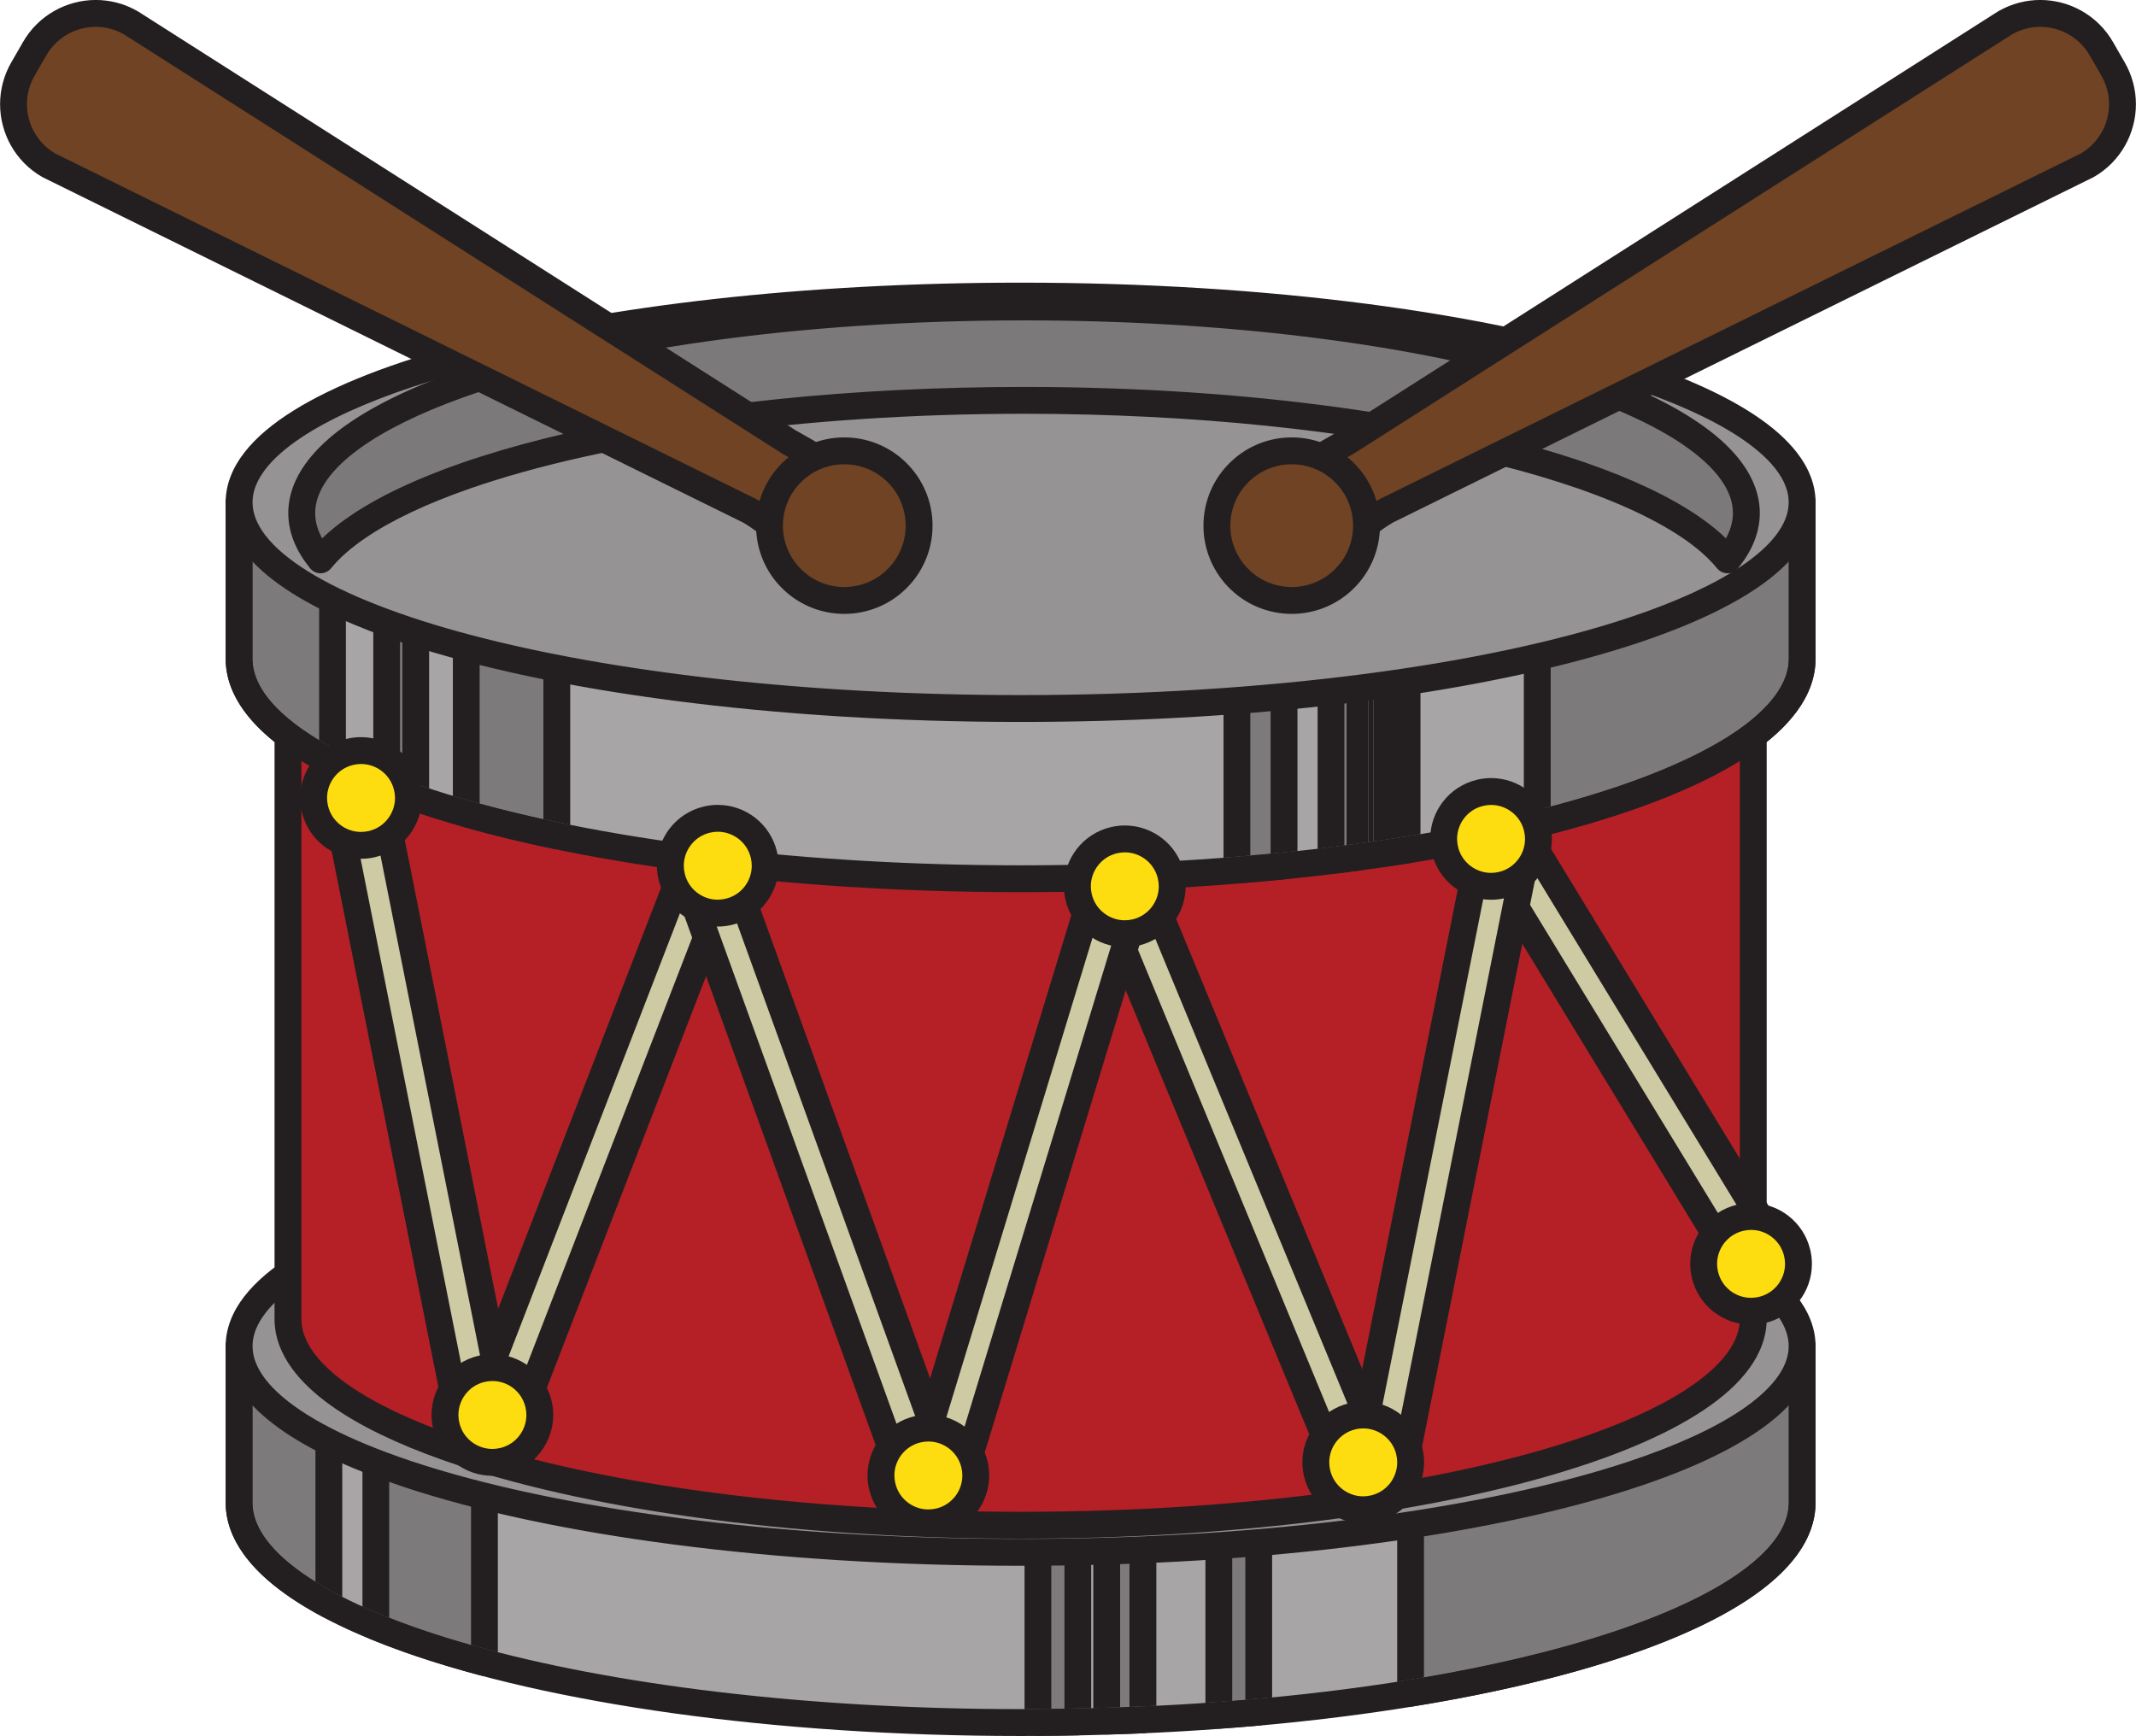 <?xml version="1.0" encoding="UTF-8"?><svg xmlns="http://www.w3.org/2000/svg" xmlns:xlink="http://www.w3.org/1999/xlink" height="323.0" preserveAspectRatio="xMidYMid meet" version="1.0" viewBox="13.9 51.1 397.4 323.0" width="397.4" zoomAndPan="magnify"><g><g id="change1_1"><path d="M 349.184 301.566 L 349.184 330.68 C 349.184 353.281 284.086 371.605 203.781 371.605 C 123.48 371.605 58.387 353.281 58.387 330.68 L 58.387 301.566 L 349.184 301.566" fill="#a7a5a6"/></g><g id="change2_1"><path d="M 349.184 301.566 L 346.684 301.566 L 346.684 330.68 C 346.676 332.891 345.906 335.109 344.207 337.457 C 342.723 339.504 340.52 341.598 337.645 343.648 C 332.609 347.246 325.523 350.695 316.797 353.781 C 303.695 358.418 286.906 362.262 267.664 364.93 C 248.426 367.602 226.73 369.105 203.781 369.105 C 163.828 369.109 127.648 364.531 101.648 357.211 C 88.656 353.559 78.207 349.199 71.199 344.527 C 67.691 342.195 65.059 339.793 63.363 337.457 C 61.664 335.109 60.891 332.891 60.887 330.68 L 60.887 304.066 L 349.184 304.066 L 349.184 301.566 L 346.684 301.566 L 349.184 301.566 L 349.184 299.066 L 58.387 299.066 C 57.727 299.066 57.086 299.332 56.617 299.797 C 56.152 300.266 55.887 300.906 55.887 301.566 L 55.887 330.68 C 55.883 334.117 57.145 337.418 59.32 340.398 C 61.223 343.016 63.82 345.434 67.02 347.719 C 72.617 351.711 80.078 355.297 89.105 358.496 C 102.645 363.285 119.719 367.172 139.215 369.883 C 158.707 372.586 180.617 374.105 203.781 374.105 C 244.129 374.102 280.648 369.512 307.273 362.023 C 320.59 358.27 331.434 353.809 339.141 348.691 C 342.992 346.125 346.07 343.387 348.25 340.398 C 350.422 337.418 351.688 334.117 351.68 330.68 L 351.68 301.566 C 351.68 300.906 351.414 300.266 350.949 299.797 C 350.484 299.332 349.84 299.066 349.184 299.066 L 349.184 301.566" fill="#231f20"/></g><g id="change3_1"><path d="M 278.844 363.188 L 278.844 331.094 C 286.773 329.629 294.141 327.941 300.848 326.055 C 313.34 322.531 323.52 318.348 330.766 313.531 C 334.387 311.121 337.289 308.543 339.344 305.719 C 339.738 305.18 340.102 304.629 340.43 304.066 L 346.684 304.066 L 346.684 330.68 C 346.68 331.359 346.605 332.039 346.457 332.723 C 346.277 333.531 345.988 334.344 345.59 335.176 C 345.547 335.258 345.508 335.34 345.465 335.426 C 345.215 335.914 344.922 336.406 344.59 336.906 C 343.152 339.051 340.93 341.266 337.934 343.434 C 332.238 347.578 323.812 351.523 313.285 354.961 C 303.48 358.172 291.848 360.961 278.844 363.188" fill="#7d7a7b"/></g><g id="change2_2"><path d="M 344.59 336.906 C 344.922 336.406 345.215 335.914 345.465 335.426 C 345.215 335.914 344.922 336.406 344.59 336.906 M 346.457 332.723 C 346.605 332.039 346.68 331.359 346.684 330.68 L 346.684 304.066 L 346.684 330.68 C 346.68 331.363 346.605 332.039 346.457 332.723" fill="#231f20"/></g><g id="change2_3"><path d="M 350.371 336.742 C 350.684 336.023 350.945 335.293 351.152 334.555 C 350.945 335.293 350.684 336.023 350.371 336.742" fill="#231f20"/></g><g id="change2_4"><path d="M 273.844 364.02 L 273.844 331.973 C 275.531 331.688 277.199 331.395 278.844 331.094 L 278.844 363.188 C 291.848 360.961 303.48 358.172 313.285 354.961 C 323.812 351.523 332.238 347.578 337.934 343.434 C 340.93 341.266 343.152 339.051 344.59 336.906 C 344.469 337.09 344.34 337.273 344.207 337.457 C 342.723 339.504 340.52 341.598 337.645 343.648 C 332.609 347.246 325.523 350.695 316.797 353.781 C 305.121 357.914 290.508 361.414 273.844 364.02" fill="#231f20"/></g><g id="change2_5"><path d="M 276.344 368.641 C 275.754 368.641 275.18 368.43 274.723 368.043 C 274.164 367.57 273.844 366.871 273.844 366.141 L 273.844 364.02 C 290.508 361.414 305.121 357.914 316.797 353.781 C 325.523 350.695 332.609 347.246 337.645 343.648 C 340.52 341.598 342.723 339.504 344.207 337.457 C 344.34 337.273 344.469 337.09 344.59 336.906 C 344.922 336.406 345.215 335.914 345.465 335.426 C 345.934 334.512 346.262 333.613 346.457 332.723 C 346.605 332.039 346.68 331.363 346.684 330.68 L 346.684 304.066 L 340.43 304.066 C 341.359 302.473 342.02 300.797 342.352 299.066 L 349.184 299.066 L 349.184 301.566 L 349.184 299.066 C 349.84 299.066 350.484 299.332 350.949 299.797 C 351.414 300.266 351.68 300.906 351.68 301.566 L 351.68 330.68 C 351.684 331.992 351.5 333.289 351.152 334.555 C 350.945 335.293 350.684 336.023 350.371 336.742 C 350.281 336.949 350.184 337.152 350.086 337.359 C 349.055 339.484 347.566 341.48 345.703 343.375 C 341.969 347.16 336.715 350.57 330.16 353.699 C 317.051 359.941 298.668 365.039 276.746 368.605 C 276.609 368.629 276.477 368.641 276.344 368.641" fill="#231f20"/></g><g id="change2_6"><path d="M 345.465 335.426 C 345.508 335.34 345.547 335.258 345.59 335.176 C 345.988 334.344 346.277 333.531 346.457 332.723 C 346.262 333.613 345.934 334.512 345.465 335.426" fill="#231f20"/></g><g id="change3_2"><path d="M 243.168 367.555 L 243.168 335.77 C 243.973 335.699 244.777 335.633 245.574 335.559 L 245.574 367.367 C 244.777 367.434 243.977 367.492 243.168 367.555" fill="#7d7a7b"/></g><g id="change2_7"><path d="M 238.168 367.945 L 238.168 336.16 C 239.848 336.039 241.516 335.906 243.168 335.77 L 243.168 367.555 C 243.977 367.492 244.777 367.434 245.574 367.367 L 245.574 335.559 C 247.258 335.406 248.926 335.246 250.574 335.078 L 250.574 366.926 C 246.52 367.316 242.379 367.656 238.168 367.945" fill="#231f20"/></g><g id="change2_8"><path d="M 240.668 372.746 C 240.039 372.746 239.43 372.508 238.965 372.078 C 238.457 371.605 238.168 370.941 238.168 370.246 L 238.168 367.945 C 242.379 367.656 246.52 367.316 250.574 366.926 L 250.574 369.664 C 250.574 370.953 249.586 372.035 248.301 372.152 C 245.84 372.375 243.332 372.555 240.852 372.738 C 240.789 372.742 240.73 372.746 240.668 372.746" fill="#231f20"/></g><g id="change3_3"><path d="M 222.301 368.754 L 222.301 337.035 C 222.883 337.012 223.457 336.988 224.035 336.965 L 224.035 368.695 C 223.461 368.715 222.883 368.734 222.301 368.754" fill="#7d7a7b"/></g><g id="change2_9"><path d="M 217.305 368.93 L 217.305 337.199 C 218.98 337.152 220.645 337.098 222.301 337.035 L 222.301 368.754 C 222.883 368.734 223.461 368.715 224.035 368.695 L 224.035 336.965 C 225.711 336.898 227.379 336.816 229.035 336.73 L 229.035 368.484 C 225.176 368.676 221.262 368.824 217.305 368.93" fill="#231f20"/></g><g id="change2_10"><path d="M 219.801 373.828 C 219.152 373.828 218.531 373.574 218.062 373.121 C 217.574 372.652 217.305 372.004 217.305 371.328 L 217.305 368.93 C 221.262 368.824 225.176 368.676 229.035 368.484 L 229.035 371.105 C 229.035 372.449 227.984 373.543 226.645 373.602 C 224.395 373.699 222.121 373.758 219.879 373.828 C 219.855 373.828 219.828 373.828 219.801 373.828" fill="#231f20"/></g><g id="change3_4"><path d="M 209.512 369.051 L 209.512 337.352 C 210.316 337.344 211.117 337.332 211.922 337.316 L 211.922 369.027 C 211.121 369.035 210.316 369.043 209.512 369.051" fill="#7d7a7b"/></g><g id="change2_11"><path d="M 204.516 369.105 L 204.516 337.387 C 206.188 337.383 207.855 337.371 209.512 337.352 L 209.512 369.051 C 210.316 369.043 211.121 369.035 211.922 369.027 L 211.922 337.316 C 213.594 337.289 215.262 337.254 216.918 337.211 L 216.918 368.938 C 212.832 369.043 208.695 369.098 204.516 369.105" fill="#231f20"/></g><g id="change2_12"><path d="M 207.016 374.07 C 206.352 374.07 205.723 373.812 205.254 373.348 C 204.777 372.875 204.516 372.238 204.516 371.57 L 204.516 369.105 C 208.695 369.098 212.832 369.043 216.918 368.938 L 216.918 371.488 C 216.918 372.844 215.828 373.957 214.473 373.984 C 212 374.039 209.504 374.051 207.035 374.07 C 207.027 374.07 207.02 374.07 207.016 374.07" fill="#231f20"/></g><g id="change3_5"><path d="M 101.523 357.16 C 95.969 355.59 90.891 353.891 86.328 352.09 L 86.328 318.762 C 89.352 320.152 92.656 321.48 96.223 322.742 C 97.93 323.348 99.699 323.938 101.523 324.508 L 101.523 357.16" fill="#7d7a7b"/></g><g id="change2_13"><path d="M 106.523 358.52 C 104.863 358.094 103.238 357.656 101.648 357.211 C 93.91 355.035 87.074 352.609 81.332 350.016 L 81.332 316.254 C 82.898 317.113 84.566 317.949 86.328 318.762 L 86.328 352.09 C 90.891 353.891 95.969 355.59 101.523 357.16 L 101.523 324.508 C 103.148 325.02 104.812 325.516 106.523 326 L 106.523 358.52" fill="#231f20"/></g><g id="change2_14"><path d="M 104.023 362.938 C 103.812 362.938 103.594 362.91 103.383 362.852 C 95.75 360.824 88.895 358.559 82.883 356.094 C 81.945 355.711 81.332 354.793 81.332 353.781 L 81.332 350.016 C 87.074 352.609 93.91 355.035 101.648 357.211 C 103.238 357.656 104.863 358.094 106.523 358.52 L 106.523 360.438 C 106.523 361.215 106.164 361.945 105.551 362.418 C 105.105 362.758 104.57 362.938 104.023 362.938" fill="#231f20"/></g><g id="change3_6"><path d="M 72.578 345.375 C 69.199 343.273 66.516 341.113 64.609 338.969 C 63.328 337.535 62.395 336.117 61.785 334.742 C 61.344 333.738 61.07 332.766 60.953 331.789 C 60.91 331.418 60.887 331.051 60.887 330.68 L 60.887 304.066 L 67.137 304.066 C 67.465 304.629 67.828 305.18 68.223 305.719 C 69.402 307.34 70.863 308.883 72.578 310.355 L 72.578 345.375" fill="#7d7a7b"/></g><g id="change2_15"><path d="M 60.953 331.789 C 60.91 331.422 60.887 331.051 60.887 330.68 C 60.887 331.051 60.91 331.418 60.953 331.789 M 67.137 304.066 L 60.887 304.066 L 67.137 304.066" fill="#231f20"/></g><g id="change2_16"><path d="M 77.578 348.219 C 75.215 347.016 73.082 345.785 71.199 344.527 C 67.691 342.195 65.059 339.793 63.363 337.457 C 61.945 335.5 61.176 333.637 60.953 331.789 C 61.07 332.766 61.344 333.738 61.785 334.742 C 62.395 336.117 63.328 337.535 64.609 338.969 C 66.516 341.113 69.199 343.273 72.578 345.375 L 72.578 310.355 C 73.477 311.129 74.445 311.883 75.477 312.621 C 76.148 313.098 76.848 313.57 77.578 314.039 L 77.578 348.219" fill="#231f20"/></g><g id="change2_17"><path d="M 75.078 352.195 C 74.672 352.195 74.27 352.098 73.898 351.898 C 69.781 349.699 66.281 347.363 63.461 344.863 C 60.648 342.359 58.504 339.68 57.211 336.762 C 56.352 334.82 55.887 332.766 55.887 330.68 L 55.887 301.566 C 55.887 300.906 56.152 300.266 56.617 299.797 C 57.086 299.332 57.727 299.066 58.387 299.066 L 65.219 299.066 C 65.547 300.797 66.207 302.473 67.137 304.066 L 60.887 304.066 L 60.887 330.68 C 60.887 331.051 60.91 331.422 60.953 331.789 C 61.176 333.637 61.945 335.5 63.363 337.457 C 65.059 339.793 67.691 342.195 71.199 344.527 C 73.082 345.785 75.215 347.016 77.578 348.219 L 77.578 349.695 C 77.578 350.57 77.117 351.387 76.363 351.84 C 75.969 352.074 75.523 352.195 75.078 352.195" fill="#231f20"/></g><g id="change4_1"><path d="M 58.387 301.566 C 58.387 322.758 123.48 339.934 203.781 339.934 C 284.086 339.934 349.184 322.758 349.184 301.566 C 349.184 280.379 284.086 263.195 203.781 263.195 C 123.48 263.195 58.387 280.379 58.387 301.566" fill="#959394"/></g><g id="change2_18"><path d="M 58.387 301.566 L 55.887 301.566 C 55.883 304.871 57.176 308.023 59.363 310.832 C 61.281 313.301 63.883 315.57 67.082 317.715 C 72.68 321.453 80.129 324.812 89.152 327.809 C 102.68 332.293 119.746 335.938 139.234 338.477 C 158.723 341.012 180.625 342.434 203.781 342.434 C 244.117 342.43 280.625 338.133 307.234 331.113 C 320.543 327.598 331.379 323.422 339.078 318.621 C 342.93 316.219 346.012 313.652 348.203 310.832 C 350.391 308.023 351.688 304.871 351.68 301.566 C 351.688 298.262 350.391 295.109 348.203 292.301 C 346.285 289.832 343.684 287.562 340.488 285.422 C 334.891 281.68 327.438 278.32 318.414 275.324 C 304.887 270.84 287.82 267.191 268.332 264.656 C 248.844 262.117 226.941 260.695 203.781 260.695 C 163.449 260.699 126.941 265 100.332 272.02 C 87.023 275.535 76.191 279.715 68.488 284.512 C 64.641 286.914 61.559 289.48 59.363 292.301 C 57.176 295.109 55.883 298.262 55.887 301.566 L 60.887 301.566 C 60.891 299.574 61.629 297.555 63.316 295.367 C 64.789 293.465 66.984 291.5 69.863 289.574 C 74.895 286.203 81.988 282.965 90.727 280.07 C 103.832 275.723 120.633 272.117 139.879 269.613 C 159.129 267.105 180.828 265.695 203.781 265.695 C 243.754 265.691 279.941 269.984 305.957 276.852 C 318.961 280.277 329.418 284.371 336.434 288.754 C 339.938 290.938 342.57 293.191 344.254 295.367 C 345.938 297.555 346.676 299.574 346.684 301.566 C 346.676 303.559 345.938 305.578 344.254 307.766 C 342.781 309.668 340.586 311.633 337.707 313.559 C 332.672 316.93 325.578 320.168 316.844 323.062 C 303.734 327.41 286.934 331.016 267.688 333.52 C 248.438 336.023 226.734 337.434 203.781 337.434 C 163.812 337.438 127.625 333.148 101.609 326.277 C 88.605 322.855 78.148 318.762 71.137 314.379 C 67.629 312.195 64.996 309.941 63.316 307.766 C 61.629 305.578 60.891 303.559 60.887 301.566 L 58.387 301.566" fill="#231f20"/></g><g id="change5_1"><path d="M 340.094 172.324 L 340.094 296.516 C 340.094 317.707 279.066 334.887 203.781 334.887 C 128.504 334.887 67.477 317.707 67.477 296.516 L 67.477 172.324 L 340.094 172.324" fill="#b42026"/></g><g id="change2_19"><path d="M 340.094 172.324 L 337.594 172.324 L 337.594 296.516 C 337.586 298.551 336.879 300.598 335.301 302.777 C 333.922 304.68 331.871 306.633 329.184 308.551 C 324.484 311.91 317.852 315.141 309.68 318.027 C 297.414 322.371 281.68 325.973 263.648 328.473 C 245.617 330.977 225.289 332.387 203.781 332.387 C 166.336 332.391 132.43 328.102 108.074 321.242 C 95.906 317.82 86.121 313.738 79.574 309.371 C 76.297 307.191 73.84 304.949 72.266 302.777 C 70.688 300.598 69.98 298.551 69.977 296.516 L 69.977 174.824 L 340.094 174.824 L 340.094 172.324 L 337.594 172.324 L 340.094 172.324 L 340.094 169.824 L 67.477 169.824 C 66.816 169.824 66.172 170.09 65.707 170.555 C 65.242 171.023 64.977 171.664 64.977 172.324 L 64.977 296.516 C 64.973 299.777 66.168 302.906 68.223 305.719 C 70.023 308.191 72.469 310.473 75.477 312.621 C 80.742 316.375 87.75 319.742 96.223 322.742 C 108.93 327.238 124.945 330.887 143.23 333.426 C 161.512 335.965 182.059 337.387 203.781 337.387 C 241.621 337.383 275.867 333.082 300.848 326.055 C 313.34 322.531 323.52 318.348 330.766 313.531 C 334.387 311.121 337.289 308.543 339.344 305.719 C 341.398 302.906 342.598 299.777 342.59 296.516 L 342.59 172.324 C 342.59 171.664 342.324 171.023 341.859 170.555 C 341.395 170.09 340.75 169.824 340.094 169.824 L 340.094 172.324" fill="#231f20"/></g><g id="change1_2"><path d="M 349.184 144.562 L 349.184 173.672 C 349.184 196.273 284.086 214.602 203.781 214.602 C 123.48 214.602 58.387 196.273 58.387 173.672 L 58.387 144.562 L 349.184 144.562" fill="#a7a5a6"/></g><g id="change2_20"><path d="M 349.184 144.562 L 346.684 144.562 L 346.684 173.672 C 346.676 175.883 345.906 178.098 344.203 180.449 C 342.723 182.492 340.52 184.59 337.645 186.645 C 332.609 190.238 325.523 193.688 316.797 196.773 C 303.695 201.41 286.906 205.254 267.664 207.926 C 248.426 210.598 226.73 212.102 203.781 212.102 C 163.828 212.105 127.648 207.527 101.648 200.203 C 88.656 196.555 78.207 192.191 71.199 187.52 C 67.691 185.188 65.059 182.785 63.363 180.449 C 61.664 178.098 60.891 175.883 60.887 173.672 L 60.887 147.059 L 349.184 147.059 L 349.184 144.562 L 346.684 144.562 L 349.184 144.562 L 349.184 142.062 L 58.387 142.062 C 57.727 142.062 57.086 142.328 56.617 142.793 C 56.152 143.258 55.887 143.902 55.887 144.562 L 55.887 173.672 C 55.883 177.109 57.145 180.41 59.316 183.387 C 61.223 186.004 63.82 188.426 67.02 190.711 C 72.617 194.703 80.078 198.289 89.105 201.488 C 102.645 206.277 119.719 210.168 139.215 212.879 C 158.707 215.582 180.617 217.102 203.781 217.102 C 244.129 217.098 280.648 212.508 307.273 205.02 C 320.59 201.266 331.434 196.805 339.141 191.684 C 342.992 189.117 346.07 186.379 348.25 183.387 C 350.422 180.41 351.688 177.109 351.68 173.672 L 351.68 144.562 C 351.68 143.902 351.414 143.258 350.949 142.793 C 350.484 142.328 349.84 142.062 349.184 142.062 L 349.184 144.562" fill="#231f20"/></g><g id="change3_7"><path d="M 302.406 201.148 L 302.406 147.059 L 346.68 147.059 L 346.684 173.672 C 346.68 174.172 346.641 174.672 346.559 175.176 C 346.559 175.176 346.559 175.18 346.559 175.18 C 346.559 175.184 346.559 175.188 346.555 175.191 C 346.441 175.883 346.25 176.574 345.977 177.281 C 345.145 179.414 343.52 181.652 341.059 183.895 C 337.371 187.266 331.836 190.594 324.77 193.645 C 318.457 196.379 310.93 198.902 302.406 201.148" fill="#7d7a7b"/></g><g id="change2_21"><path d="M 346.555 175.191 C 346.559 175.188 346.559 175.184 346.559 175.18 C 346.559 175.184 346.559 175.188 346.555 175.191 M 346.559 175.176 C 346.641 174.672 346.68 174.172 346.684 173.672 C 346.68 174.172 346.641 174.672 346.559 175.176" fill="#231f20"/></g><g id="change2_22"><path d="M 350.746 178.805 C 350.949 178.25 351.121 177.688 351.262 177.121 C 351.121 177.688 350.949 178.25 350.746 178.805" fill="#231f20"/></g><g id="change2_23"><path d="M 297.406 202.414 L 297.406 147.059 L 346.684 147.059 L 346.684 173.672 L 346.68 147.059 L 302.406 147.059 L 302.406 201.148 C 310.93 198.902 318.457 196.379 324.77 193.645 C 331.836 190.594 337.371 187.266 341.059 183.895 C 343.52 181.652 345.145 179.414 345.977 177.281 C 346.25 176.574 346.441 175.883 346.555 175.191 C 346.277 176.902 345.516 178.637 344.203 180.449 C 342.723 182.492 340.52 184.59 337.645 186.645 C 332.609 190.238 325.523 193.688 316.797 196.773 C 311.016 198.82 304.52 200.711 297.406 202.414" fill="#231f20"/></g><g id="change2_24"><path d="M 299.906 206.867 C 299.355 206.867 298.812 206.684 298.367 206.336 C 297.762 205.863 297.406 205.137 297.406 204.367 L 297.406 202.414 C 304.52 200.711 311.016 198.82 316.797 196.773 C 325.523 193.688 332.609 190.238 337.645 186.645 C 340.52 184.59 342.723 182.492 344.203 180.449 C 345.516 178.637 346.277 176.902 346.555 175.191 C 346.559 175.188 346.559 175.184 346.559 175.18 C 346.559 175.18 346.559 175.176 346.559 175.176 C 346.641 174.672 346.68 174.172 346.684 173.672 L 346.684 147.059 L 297.406 147.059 L 297.406 144.562 C 297.406 143.902 297.676 143.258 298.141 142.793 C 298.605 142.328 299.25 142.062 299.906 142.062 L 349.184 142.062 L 349.184 144.562 L 349.184 142.062 C 349.84 142.062 350.484 142.328 350.949 142.793 C 351.414 143.258 351.68 143.902 351.68 144.562 L 351.68 173.672 C 351.684 174.836 351.539 175.988 351.262 177.121 C 351.121 177.688 350.949 178.25 350.746 178.805 C 350.707 178.902 350.672 179.004 350.633 179.102 C 349.945 180.852 348.949 182.523 347.691 184.117 C 345.172 187.309 341.617 190.211 337.172 192.926 C 328.277 198.336 315.77 202.996 300.512 206.793 C 300.312 206.844 300.109 206.867 299.906 206.867" fill="#231f20"/></g><g id="change3_8"><path d="M 264.039 208.387 L 264.039 147.059 L 264.422 147.059 L 264.422 208.34 C 264.293 208.355 264.164 208.371 264.039 208.387" fill="#7d7a7b"/></g><g id="change2_25"><path d="M 259.039 209.023 L 259.039 147.059 L 268.465 147.059 L 268.465 207.812 C 268.199 207.852 267.934 207.887 267.664 207.926 C 264.84 208.316 261.965 208.684 259.039 209.023 M 264.039 147.059 L 264.039 208.387 C 264.164 208.371 264.293 208.355 264.422 208.34 L 264.422 147.059 L 264.039 147.059" fill="#231f20"/></g><g id="change2_26"><path d="M 261.539 213.711 C 260.93 213.711 260.34 213.488 259.879 213.082 C 259.344 212.609 259.039 211.926 259.039 211.211 L 259.039 209.023 C 261.965 208.684 264.84 208.316 267.664 207.926 C 267.934 207.887 268.199 207.852 268.465 207.812 L 268.465 209.941 C 268.465 210.582 268.715 211.199 269.152 211.664 C 268.789 212.375 268.098 212.895 267.258 213.012 C 265.473 213.254 263.645 213.477 261.836 213.695 C 261.738 213.707 261.637 213.711 261.539 213.711 M 268.465 147.059 L 259.039 147.059 L 259.039 144.562 C 259.039 143.902 259.305 143.258 259.77 142.793 C 260.234 142.328 260.879 142.062 261.539 142.062 L 266.922 142.062 C 267.578 142.062 268.223 142.328 268.688 142.793 C 268.781 142.887 268.867 142.984 268.941 143.09 C 268.637 143.516 268.465 144.031 268.465 144.562 L 268.465 147.059" fill="#231f20"/></g><g id="change3_9"><path d="M 246.539 210.254 L 246.539 147.059 L 250.289 147.059 L 250.289 209.926 C 249.051 210.039 247.801 210.148 246.539 210.254" fill="#7d7a7b"/></g><g id="change2_27"><path d="M 241.539 210.699 L 241.539 147.059 L 255.289 147.059 L 255.289 209.445 C 250.809 209.926 246.223 210.344 241.539 210.699 M 246.539 147.059 L 246.539 210.254 C 247.801 210.148 249.051 210.039 250.289 209.926 L 250.289 147.059 L 246.539 147.059" fill="#231f20"/></g><g id="change2_28"><path d="M 244.043 215.465 C 243.418 215.465 242.809 215.23 242.344 214.805 C 241.832 214.332 241.539 213.66 241.539 212.965 L 241.539 210.699 C 246.223 210.344 250.809 209.926 255.289 209.445 L 255.289 212.199 C 255.289 213.48 254.316 214.559 253.039 214.688 C 250.145 214.977 247.184 215.219 244.242 215.457 C 244.176 215.465 244.109 215.465 244.043 215.465 M 255.289 147.059 L 241.539 147.059 L 241.539 144.562 C 241.539 143.902 241.805 143.258 242.27 142.793 C 242.734 142.328 243.379 142.062 244.039 142.062 L 252.789 142.062 C 253.445 142.062 254.09 142.328 254.559 142.793 C 255.023 143.258 255.289 143.902 255.289 144.562 L 255.289 147.059" fill="#231f20"/></g><g id="change3_10"><path d="M 114.988 203.516 C 110.855 202.609 106.906 201.637 103.156 200.613 L 103.156 147.059 L 114.988 147.059 L 114.988 203.516" fill="#7d7a7b"/></g><g id="change2_29"><path d="M 119.988 204.574 C 113.438 203.262 107.301 201.797 101.648 200.203 C 100.465 199.871 99.301 199.531 98.156 199.188 L 98.156 147.059 L 119.988 147.059 L 119.988 204.574 M 103.156 200.613 C 106.906 201.637 110.855 202.609 114.988 203.516 L 114.988 147.059 L 103.156 147.059 L 103.156 200.613" fill="#231f20"/></g><g id="change2_30"><path d="M 117.484 209.105 C 117.316 209.105 117.148 209.09 116.98 209.055 C 110.945 207.801 105.27 206.414 99.977 204.918 C 98.902 204.613 98.156 203.629 98.156 202.512 L 98.156 199.188 C 99.301 199.531 100.465 199.871 101.648 200.203 C 107.301 201.797 113.438 203.262 119.988 204.574 L 119.988 206.605 C 119.988 207.355 119.648 208.07 119.066 208.543 C 118.617 208.91 118.055 209.105 117.484 209.105 M 119.988 147.059 L 98.156 147.059 L 98.156 144.562 C 98.156 143.902 98.426 143.258 98.891 142.793 C 99.355 142.328 100 142.062 100.656 142.062 L 117.488 142.062 C 118.145 142.062 118.789 142.328 119.258 142.793 C 119.723 143.258 119.988 143.902 119.988 144.562 L 119.988 147.059" fill="#231f20"/></g><g id="change3_11"><path d="M 88.734 196.016 C 88.605 195.969 88.477 195.918 88.348 195.871 L 88.348 147.059 L 88.734 147.059 L 88.734 196.016" fill="#7d7a7b"/></g><g id="change2_31"><path d="M 93.734 197.789 C 89.992 196.551 86.52 195.246 83.348 193.895 L 83.348 147.059 L 93.734 147.059 L 93.734 197.789 M 88.348 195.871 C 88.477 195.918 88.605 195.969 88.734 196.016 L 88.734 147.059 L 88.348 147.059 L 88.348 195.871" fill="#231f20"/></g><g id="change2_32"><path d="M 91.238 202.074 C 90.965 202.074 90.688 202.027 90.422 201.938 C 88.512 201.277 86.699 200.602 84.945 199.922 C 83.98 199.547 83.348 198.621 83.348 197.59 L 83.348 193.895 C 86.52 195.246 89.992 196.551 93.734 197.789 L 93.734 199.57 C 93.734 200.383 93.348 201.137 92.688 201.605 C 92.258 201.914 91.75 202.074 91.238 202.074 M 93.734 147.059 L 83.348 147.059 L 83.348 144.562 C 83.348 143.902 83.613 143.258 84.082 142.793 C 84.547 142.328 85.191 142.062 85.848 142.062 L 91.234 142.062 C 91.895 142.062 92.539 142.328 93.004 142.793 C 93.469 143.258 93.734 143.902 93.734 144.562 L 93.734 147.059" fill="#231f20"/></g><g id="change3_12"><path d="M 73.258 188.793 C 69.656 186.617 66.797 184.375 64.773 182.145 C 63.434 180.68 62.457 179.23 61.824 177.82 C 61.34 176.742 61.051 175.695 60.938 174.648 C 60.906 174.324 60.887 173.996 60.887 173.672 L 60.887 147.059 L 73.258 147.059 L 73.258 188.793" fill="#7d7a7b"/></g><g id="change2_33"><path d="M 60.938 174.648 C 60.906 174.324 60.887 173.996 60.887 173.672 C 60.887 173.996 60.906 174.324 60.938 174.648 M 73.258 147.059 L 60.887 147.059 L 73.258 147.059" fill="#231f20"/></g><g id="change2_34"><path d="M 78.254 191.555 C 75.621 190.242 73.262 188.895 71.199 187.52 C 67.691 185.188 65.059 182.785 63.363 180.449 C 61.914 178.445 61.141 176.539 60.938 174.648 C 61.051 175.695 61.34 176.742 61.824 177.82 C 62.457 179.23 63.434 180.68 64.773 182.145 C 66.797 184.375 69.656 186.617 73.258 188.793 L 73.258 147.059 L 78.254 147.059 L 78.254 191.555" fill="#231f20"/></g><g id="change2_35"><path d="M 75.758 195.559 C 75.359 195.559 74.965 195.461 74.598 195.273 C 70.32 193.039 66.684 190.664 63.758 188.121 C 60.836 185.578 58.609 182.852 57.266 179.875 C 56.371 177.895 55.887 175.801 55.887 173.672 L 55.887 144.562 C 55.887 143.902 56.152 143.258 56.617 142.793 C 57.086 142.328 57.727 142.062 58.387 142.062 L 75.758 142.062 L 75.758 144.562 L 75.758 142.062 C 76.414 142.062 77.059 142.328 77.523 142.793 C 77.988 143.258 78.254 143.902 78.254 144.562 L 78.254 147.059 L 60.887 147.059 L 60.887 173.672 C 60.887 173.996 60.906 174.324 60.938 174.648 C 61.141 176.539 61.914 178.445 63.363 180.449 C 65.059 182.785 67.691 185.188 71.199 187.52 C 73.262 188.895 75.621 190.242 78.254 191.555 L 78.254 193.055 C 78.254 193.934 77.801 194.738 77.051 195.191 C 76.652 195.434 76.207 195.559 75.758 195.559" fill="#231f20"/></g><g id="change2_36"><path d="M 269.422 207.676 L 269.422 147.059 L 278.176 147.059 L 278.176 206.309 C 275.32 206.793 272.402 207.25 269.422 207.676" fill="#231f20"/></g><g id="change2_37"><path d="M 270.969 212.441 C 270.371 212.441 269.785 212.227 269.332 211.832 C 269.27 211.777 269.207 211.723 269.152 211.664 C 269.324 211.32 269.422 210.938 269.422 210.531 L 269.422 207.676 C 272.402 207.25 275.32 206.793 278.176 206.309 L 278.176 209.238 C 278.176 210.469 277.285 211.512 276.074 211.707 C 274.492 211.965 272.887 212.184 271.328 212.414 C 271.211 212.434 271.09 212.441 270.969 212.441 M 278.176 147.059 L 269.422 147.059 L 269.422 144.562 C 269.422 144.031 269.25 143.516 268.941 143.09 C 269.02 142.984 269.105 142.887 269.195 142.793 C 269.66 142.328 270.305 142.062 270.965 142.062 L 275.676 142.062 C 276.332 142.062 276.977 142.328 277.441 142.793 C 277.906 143.258 278.176 143.902 278.176 144.562 L 278.176 147.059" fill="#231f20"/></g><g id="change2_38"><path d="M 268.465 207.812 L 268.465 147.059 L 269.422 147.059 L 269.422 207.676 C 269.102 207.723 268.785 207.77 268.465 207.812" fill="#231f20"/></g><g id="change2_39"><path d="M 269.152 211.664 C 268.715 211.199 268.465 210.582 268.465 209.941 L 268.465 207.812 C 268.785 207.77 269.102 207.723 269.422 207.676 L 269.422 210.531 C 269.422 210.938 269.324 211.32 269.152 211.664 M 269.422 147.059 L 268.465 147.059 L 268.465 144.562 C 268.465 144.031 268.637 143.516 268.941 143.09 C 269.25 143.516 269.422 144.031 269.422 144.562 L 269.422 147.059" fill="#231f20"/></g><g id="change4_2"><path d="M 58.387 144.562 C 58.387 165.746 123.48 182.93 203.781 182.93 C 284.086 182.93 349.184 165.746 349.184 144.562 C 349.184 123.367 284.086 106.191 203.781 106.191 C 123.48 106.191 58.387 123.367 58.387 144.562" fill="#959394"/></g><g id="change2_40"><path d="M 58.387 144.562 L 55.887 144.562 C 55.883 147.867 57.18 151.016 59.363 153.824 C 61.281 156.293 63.883 158.562 67.082 160.707 C 72.68 164.445 80.129 167.805 89.152 170.801 C 102.68 175.285 119.746 178.934 139.234 181.469 C 158.723 184.008 180.625 185.426 203.781 185.426 C 244.117 185.426 280.625 181.125 307.234 174.105 C 320.543 170.59 331.379 166.41 339.078 161.613 C 342.93 159.211 346.012 156.645 348.203 153.824 C 350.391 151.016 351.688 147.867 351.68 144.562 C 351.688 141.254 350.391 138.105 348.203 135.297 C 346.285 132.824 343.684 130.555 340.488 128.414 C 334.891 124.672 327.438 121.312 318.414 118.316 C 304.887 113.832 287.82 110.188 268.332 107.648 C 248.844 105.113 226.941 103.691 203.781 103.691 C 163.449 103.695 126.941 107.992 100.332 115.012 C 87.023 118.527 76.191 122.707 68.488 127.504 C 64.641 129.91 61.559 132.473 59.363 135.297 C 57.176 138.105 55.883 141.254 55.887 144.562 L 60.887 144.562 C 60.891 142.566 61.629 140.547 63.316 138.359 C 64.789 136.457 66.984 134.492 69.863 132.57 C 74.895 129.195 81.988 125.957 90.727 123.062 C 103.832 118.715 120.633 115.109 139.879 112.605 C 159.129 110.102 180.828 108.691 203.781 108.691 C 243.754 108.688 279.941 112.977 305.957 119.848 C 318.961 123.273 329.418 127.363 336.434 131.746 C 339.938 133.93 342.57 136.184 344.254 138.359 C 345.938 140.547 346.676 142.566 346.684 144.562 C 346.676 146.551 345.938 148.574 344.254 150.762 C 342.781 152.66 340.586 154.625 337.707 156.551 C 332.672 159.922 325.578 163.16 316.844 166.055 C 303.734 170.402 286.934 174.008 267.688 176.512 C 248.438 179.016 226.734 180.43 203.781 180.43 C 163.812 180.43 127.625 176.141 101.609 169.273 C 88.609 165.848 78.148 161.754 71.137 157.371 C 67.629 155.188 64.996 152.934 63.316 150.762 C 61.629 148.574 60.891 146.551 60.887 144.562 L 58.387 144.562" fill="#231f20"/></g><g id="change6_1"><path d="M 204.426 125.594 C 140.68 125.594 87.34 138.266 73.539 155.27 C 71.27 152.477 70.035 149.566 70.035 146.578 C 70.035 125.391 130.199 108.211 204.426 108.211 C 278.645 108.211 338.809 125.391 338.809 146.578 C 338.809 149.566 337.57 152.477 335.305 155.27 C 321.504 138.266 268.172 125.594 204.426 125.594" fill="#7b7979"/></g><g id="change2_41"><path d="M 204.426 125.594 L 204.426 123.094 C 172.383 123.094 142.953 126.27 119.691 131.617 C 108.059 134.293 97.965 137.508 89.82 141.18 C 85.746 143.02 82.16 144.969 79.105 147.047 C 76.051 149.125 73.527 151.324 71.598 153.695 L 73.539 155.27 L 75.48 153.695 C 74.473 152.453 73.734 151.23 73.25 150.051 C 72.77 148.867 72.535 147.727 72.535 146.578 C 72.539 144.535 73.242 142.484 74.797 140.305 C 76.156 138.402 78.176 136.449 80.824 134.535 C 85.453 131.18 91.984 127.949 100.043 125.062 C 112.129 120.723 127.641 117.121 145.41 114.621 C 163.184 112.117 183.227 110.711 204.426 110.711 C 241.336 110.707 274.758 114.992 298.762 121.852 C 310.758 125.27 320.398 129.352 326.848 133.715 C 330.074 135.891 332.492 138.133 334.047 140.305 C 335.602 142.484 336.305 144.535 336.309 146.578 C 336.305 147.727 336.074 148.867 335.594 150.051 C 335.109 151.234 334.371 152.453 333.363 153.695 L 335.305 155.27 L 337.246 153.695 C 335.32 151.324 332.793 149.125 329.738 147.047 C 324.395 143.414 317.418 140.152 309.062 137.246 C 296.531 132.895 280.895 129.367 263.125 126.914 C 245.355 124.461 225.449 123.094 204.426 123.094 L 204.426 128.09 C 236.129 128.09 265.242 131.25 288.035 136.492 C 299.426 139.109 309.238 142.25 316.969 145.738 C 320.832 147.48 324.176 149.309 326.93 151.18 C 329.68 153.051 331.84 154.969 333.363 156.848 C 333.836 157.43 334.555 157.77 335.305 157.77 C 336.055 157.77 336.773 157.43 337.246 156.848 C 338.508 155.289 339.52 153.66 340.223 151.941 C 340.922 150.227 341.309 148.418 341.309 146.578 C 341.312 143.324 340.133 140.203 338.109 137.391 C 336.336 134.918 333.922 132.637 330.953 130.484 C 325.758 126.727 318.848 123.359 310.488 120.355 C 297.957 115.859 282.164 112.211 264.133 109.672 C 246.105 107.133 225.844 105.711 204.426 105.711 C 167.117 105.715 133.344 110.016 108.711 117.043 C 96.387 120.566 86.348 124.754 79.195 129.57 C 75.625 131.984 72.762 134.566 70.734 137.391 C 68.711 140.203 67.531 143.324 67.535 146.578 C 67.535 148.418 67.918 150.227 68.621 151.941 C 69.324 153.66 70.34 155.293 71.598 156.848 C 72.074 157.43 72.789 157.77 73.539 157.77 C 74.293 157.77 75.008 157.43 75.48 156.848 C 77.004 154.969 79.164 153.051 81.918 151.18 C 86.734 147.902 93.355 144.77 101.422 141.969 C 113.527 137.766 128.887 134.281 146.406 131.867 C 163.93 129.449 183.617 128.09 204.426 128.09 L 204.426 125.594" fill="#231f20"/></g><g id="change7_1"><path d="M 293.824 208.07 C 291.758 209.328 290.77 211.473 291.609 212.855 L 337.102 287.48 C 337.938 288.863 340.297 288.965 342.359 287.711 C 344.426 286.453 345.414 284.312 344.57 282.93 L 299.086 208.301 C 298.242 206.918 295.887 206.816 293.824 208.07" fill="#cdcaa4"/></g><g id="change2_42"><path d="M 293.824 208.07 L 292.527 205.938 C 291.449 206.594 290.562 207.43 289.906 208.395 C 289.258 209.363 288.816 210.48 288.809 211.742 C 288.805 212.535 289.012 213.398 289.473 214.152 L 334.965 288.781 L 334.961 288.777 C 335.465 289.613 336.223 290.227 337.012 290.582 C 337.809 290.945 338.633 291.086 339.449 291.09 C 340.891 291.082 342.324 290.648 343.656 289.848 L 343.66 289.844 C 344.734 289.188 345.621 288.352 346.273 287.387 C 346.922 286.418 347.363 285.305 347.371 284.043 C 347.371 283.242 347.168 282.383 346.703 281.629 L 301.219 207 C 300.715 206.168 299.961 205.555 299.168 205.199 C 298.375 204.836 297.547 204.691 296.73 204.691 C 295.293 204.695 293.855 205.129 292.52 205.938 L 292.527 205.938 L 293.824 208.07 L 295.129 210.203 C 295.727 209.832 296.352 209.688 296.73 209.691 C 296.945 209.691 297.07 209.734 297.082 209.742 L 297.266 209.41 L 296.949 209.602 L 297.082 209.742 L 297.266 209.41 L 296.949 209.602 L 342.438 284.23 L 342.746 284.043 L 342.371 284.043 L 342.438 284.23 L 342.746 284.043 L 342.371 284.043 C 342.371 284.043 342.367 284.094 342.336 284.195 C 342.285 284.344 342.156 284.586 341.941 284.836 C 341.727 285.09 341.426 285.352 341.059 285.574 L 341.062 285.57 C 340.457 285.945 339.828 286.094 339.449 286.09 C 339.23 286.09 339.109 286.047 339.098 286.039 L 339.07 286.098 L 339.105 286.043 L 339.098 286.039 L 339.07 286.098 L 339.105 286.043 L 338.875 286.406 L 339.238 286.184 L 339.105 286.043 L 338.875 286.406 L 339.238 286.184 L 339.234 286.18 L 293.742 211.551 L 293.332 211.805 L 293.801 211.68 L 293.746 211.555 L 293.332 211.805 L 293.801 211.68 L 293.574 211.738 L 293.809 211.742 L 293.801 211.68 L 293.574 211.738 L 293.809 211.742 C 293.809 211.738 293.812 211.688 293.848 211.586 C 293.895 211.438 294.023 211.199 294.238 210.945 C 294.453 210.695 294.754 210.43 295.121 210.207 L 295.129 210.203 L 293.824 208.07" fill="#231f20"/></g><g id="change7_2"><path d="M 293.824 208.07 C 291.453 207.605 289.211 208.844 288.809 210.844 L 267.258 318.992 C 266.859 320.996 268.457 323 270.828 323.473 C 273.191 323.945 275.441 322.703 275.836 320.703 L 297.395 212.555 C 297.789 210.555 296.188 208.543 293.824 208.07" fill="#cdcaa4"/></g><g id="change2_43"><path d="M 293.824 208.07 L 294.312 205.621 C 293.812 205.52 293.312 205.473 292.82 205.473 C 291.348 205.473 289.934 205.898 288.762 206.723 C 287.594 207.535 286.66 208.812 286.355 210.355 L 264.805 318.504 C 264.73 318.867 264.695 319.238 264.695 319.605 C 264.695 321.211 265.371 322.668 266.383 323.754 C 267.398 324.844 268.773 325.609 270.34 325.922 C 270.844 326.023 271.344 326.074 271.836 326.07 C 273.309 326.07 274.719 325.645 275.891 324.82 C 277.055 324.004 277.988 322.73 278.289 321.184 L 278.289 321.191 L 299.844 213.039 L 299.844 213.035 C 299.918 212.664 299.953 212.297 299.953 211.938 C 299.949 210.332 299.273 208.879 298.266 207.793 C 297.25 206.703 295.879 205.934 294.312 205.621 L 293.824 208.07 L 293.336 210.523 C 293.891 210.633 294.332 210.902 294.602 211.195 C 294.875 211.492 294.953 211.762 294.953 211.938 L 294.938 212.07 L 294.941 212.062 L 273.383 320.215 L 273.383 320.219 C 273.348 320.387 273.262 320.547 273.004 320.738 C 272.75 320.922 272.328 321.074 271.836 321.074 C 271.668 321.07 271.496 321.055 271.316 321.02 C 270.754 320.91 270.312 320.637 270.043 320.348 C 269.77 320.051 269.691 319.785 269.695 319.605 L 269.707 319.48 L 291.262 211.332 C 291.297 211.16 291.383 211 291.645 210.809 C 291.898 210.625 292.32 210.473 292.82 210.473 C 292.984 210.473 293.16 210.488 293.336 210.523 L 293.824 208.07" fill="#231f20"/></g><g id="change7_3"><path d="M 222.266 214.758 C 220.027 215.68 218.852 217.961 219.629 219.848 L 261.754 321.758 C 262.531 323.645 264.977 324.426 267.207 323.504 C 269.438 322.578 270.617 320.301 269.84 318.414 L 227.719 216.504 C 226.938 214.617 224.492 213.836 222.266 214.758" fill="#cdcaa4"/></g><g id="change2_44"><path d="M 222.266 214.758 L 221.312 212.445 C 220.008 212.984 218.922 213.84 218.145 214.902 C 217.367 215.965 216.891 217.25 216.887 218.625 C 216.887 219.348 217.023 220.098 217.32 220.805 L 217.316 220.801 L 259.441 322.711 C 259.938 323.918 260.836 324.875 261.871 325.48 C 262.91 326.094 264.09 326.387 265.289 326.391 C 266.25 326.391 267.223 326.199 268.16 325.812 L 268.164 325.812 C 269.465 325.273 270.547 324.414 271.324 323.352 C 272.098 322.293 272.578 321.008 272.578 319.629 C 272.578 318.902 272.441 318.16 272.148 317.457 L 230.027 215.547 C 229.531 214.336 228.633 213.383 227.598 212.777 C 226.559 212.164 225.379 211.871 224.18 211.867 C 223.223 211.867 222.242 212.059 221.301 212.449 L 221.312 212.445 L 222.266 214.758 L 223.227 217.066 C 223.555 216.93 223.883 216.867 224.18 216.867 C 224.551 216.867 224.859 216.965 225.059 217.082 C 225.262 217.207 225.348 217.32 225.41 217.457 L 267.527 319.367 C 267.562 319.449 267.578 319.531 267.578 319.629 C 267.582 319.816 267.508 320.102 267.285 320.402 C 267.066 320.703 266.715 321 266.254 321.191 L 266.258 321.188 C 265.918 321.328 265.586 321.391 265.289 321.391 C 264.918 321.391 264.605 321.293 264.41 321.176 C 264.211 321.055 264.125 320.941 264.066 320.805 L 264.062 320.801 L 221.938 218.891 L 221.938 218.887 C 221.902 218.805 221.887 218.73 221.887 218.625 C 221.887 218.441 221.961 218.156 222.18 217.855 C 222.398 217.559 222.75 217.262 223.219 217.07 L 223.227 217.066 L 222.266 214.758" fill="#231f20"/></g><g id="change7_4"><path d="M 223.363 211.676 C 221.051 210.969 218.695 211.984 218.102 213.934 L 185.941 319.418 C 185.348 321.371 186.742 323.527 189.055 324.23 C 191.363 324.934 193.719 323.926 194.312 321.973 L 226.469 216.484 C 227.066 214.531 225.672 212.379 223.363 211.676" fill="#cdcaa4"/></g><g id="change2_45"><path d="M 223.363 211.676 L 224.094 209.281 C 223.359 209.059 222.613 208.949 221.879 208.949 C 220.547 208.949 219.254 209.305 218.148 210.016 C 217.043 210.723 216.121 211.832 215.711 213.211 L 215.711 213.203 L 183.551 318.688 C 183.387 319.227 183.305 319.789 183.305 320.344 C 183.305 321.832 183.879 323.199 184.766 324.277 C 185.66 325.359 186.887 326.184 188.324 326.621 C 189.059 326.848 189.805 326.953 190.535 326.953 C 191.863 326.953 193.156 326.598 194.266 325.887 C 195.367 325.184 196.289 324.074 196.703 322.699 L 228.859 217.215 C 229.027 216.668 229.105 216.105 229.105 215.559 C 229.105 214.066 228.531 212.699 227.645 211.621 C 226.75 210.543 225.527 209.719 224.09 209.281 L 224.094 209.281 L 223.363 211.676 L 222.637 214.066 C 223.145 214.219 223.543 214.508 223.785 214.801 C 224.031 215.102 224.109 215.379 224.105 215.559 L 224.078 215.754 L 191.922 321.242 C 191.871 321.398 191.781 321.531 191.555 321.684 C 191.328 321.832 190.965 321.953 190.535 321.953 C 190.297 321.953 190.039 321.918 189.777 321.84 C 189.266 321.684 188.867 321.395 188.625 321.098 C 188.379 320.797 188.305 320.52 188.305 320.344 L 188.336 320.148 L 220.492 214.664 L 220.492 214.66 C 220.543 214.504 220.629 214.371 220.859 214.219 C 221.086 214.07 221.449 213.945 221.879 213.949 C 222.113 213.949 222.367 213.984 222.633 214.062 L 222.637 214.066 L 223.363 211.676" fill="#231f20"/></g><g id="change7_5"><path d="M 146.91 209.398 C 144.656 208.527 142.23 209.367 141.492 211.27 L 101.723 314.121 C 100.98 316.023 102.215 318.273 104.473 319.145 C 106.723 320.02 109.148 319.184 109.887 317.277 L 149.66 214.426 C 150.395 212.52 149.164 210.27 146.91 209.398" fill="#cdcaa4"/></g><g id="change2_46"><path d="M 146.91 209.398 L 147.812 207.066 C 146.922 206.723 146 206.555 145.098 206.555 C 143.863 206.555 142.656 206.863 141.602 207.496 C 140.547 208.129 139.645 209.117 139.164 210.367 L 99.391 313.219 L 99.391 313.215 C 99.129 313.883 99.004 314.586 99.008 315.27 C 99.008 316.676 99.508 317.98 100.312 319.043 C 101.117 320.109 102.234 320.961 103.57 321.477 C 104.461 321.82 105.383 321.992 106.285 321.992 C 107.52 321.988 108.723 321.68 109.777 321.047 C 110.832 320.418 111.734 319.43 112.215 318.18 L 151.992 215.328 L 151.992 215.324 C 152.25 214.656 152.371 213.957 152.371 213.273 C 152.371 211.871 151.871 210.566 151.07 209.5 C 150.266 208.434 149.145 207.582 147.812 207.066 L 146.91 209.398 L 146.012 211.73 C 146.488 211.914 146.848 212.207 147.07 212.504 C 147.301 212.805 147.375 213.09 147.371 213.273 C 147.371 213.371 147.355 213.445 147.328 213.527 L 147.328 213.523 L 107.555 316.375 L 107.555 316.371 C 107.496 316.516 107.406 316.633 107.199 316.766 C 106.992 316.891 106.672 316.992 106.285 316.992 C 106.004 316.992 105.691 316.938 105.371 316.812 C 104.891 316.629 104.527 316.336 104.305 316.035 C 104.078 315.734 104.004 315.453 104.008 315.27 C 104.008 315.18 104.02 315.109 104.051 315.027 L 104.055 315.023 L 143.824 212.172 C 143.883 212.027 143.973 211.91 144.18 211.781 C 144.383 211.656 144.707 211.551 145.098 211.555 C 145.379 211.555 145.691 211.605 146.012 211.73 L 146.91 209.398" fill="#231f20"/></g><g id="change7_6"><path d="M 144.809 211.234 C 142.535 212.055 141.258 214.277 141.949 216.195 L 179.445 319.902 C 180.141 321.824 182.547 322.711 184.82 321.891 C 187.094 321.066 188.371 318.844 187.676 316.922 L 150.18 213.219 C 149.48 211.305 147.078 210.41 144.809 211.234" fill="#cdcaa4"/></g><g id="change2_47"><path d="M 144.809 211.234 L 143.965 208.883 C 142.598 209.375 141.441 210.219 140.613 211.293 C 139.785 212.363 139.262 213.688 139.262 215.117 C 139.262 215.754 139.367 216.414 139.602 217.051 L 139.598 217.047 L 177.098 320.75 L 177.094 320.746 C 177.555 322.035 178.465 323.062 179.535 323.715 C 180.605 324.371 181.84 324.691 183.098 324.695 C 183.953 324.695 184.82 324.543 185.664 324.242 L 185.668 324.238 C 187.035 323.746 188.188 322.902 189.016 321.828 C 189.844 320.758 190.363 319.434 190.363 318.004 C 190.363 317.359 190.254 316.699 190.023 316.07 L 152.531 212.371 L 152.527 212.363 C 152.066 211.078 151.156 210.059 150.09 209.406 C 149.016 208.75 147.785 208.43 146.527 208.426 C 145.676 208.426 144.801 208.574 143.949 208.887 L 143.965 208.883 L 144.809 211.234 L 145.672 213.582 C 145.961 213.473 146.254 213.426 146.527 213.426 C 146.922 213.426 147.258 213.535 147.469 213.664 C 147.684 213.805 147.773 213.926 147.828 214.074 L 147.828 214.07 L 185.324 317.77 L 185.363 318.004 C 185.367 318.188 185.289 318.473 185.059 318.773 C 184.828 319.07 184.457 319.363 183.973 319.535 L 183.977 319.535 C 183.668 319.645 183.367 319.695 183.098 319.695 C 182.695 319.695 182.359 319.586 182.152 319.457 C 181.941 319.32 181.855 319.199 181.801 319.055 L 181.797 319.051 L 144.301 215.348 L 144.301 215.344 L 144.262 215.117 C 144.258 214.934 144.336 214.652 144.566 214.352 C 144.797 214.051 145.168 213.762 145.656 213.586 L 145.672 213.582 L 144.809 211.234" fill="#231f20"/></g><g id="change7_7"><path d="M 80.664 199.672 C 78.297 200.141 76.699 202.152 77.098 204.152 L 98.637 312.305 C 99.031 314.309 101.281 315.547 103.648 315.074 C 106.016 314.605 107.617 312.602 107.215 310.594 L 85.68 202.445 C 85.281 200.441 83.035 199.199 80.664 199.672" fill="#cdcaa4"/></g><g id="change2_48"><path d="M 80.664 199.672 L 80.18 197.219 C 78.613 197.531 77.242 198.301 76.227 199.387 C 75.215 200.473 74.539 201.922 74.535 203.531 C 74.535 203.895 74.57 204.273 74.652 204.66 L 74.648 204.641 L 96.184 312.793 C 96.484 314.332 97.418 315.609 98.586 316.426 C 99.758 317.246 101.168 317.672 102.641 317.672 C 103.133 317.676 103.633 317.625 104.129 317.527 L 104.133 317.527 C 105.699 317.215 107.07 316.449 108.086 315.359 C 109.098 314.273 109.773 312.82 109.773 311.215 C 109.773 310.844 109.738 310.473 109.668 310.109 L 109.668 310.105 L 88.129 201.957 C 87.828 200.418 86.895 199.141 85.73 198.324 C 84.559 197.496 83.148 197.07 81.672 197.07 C 81.184 197.07 80.676 197.117 80.164 197.223 L 80.18 197.219 L 80.664 199.672 L 81.164 202.121 C 81.332 202.086 81.504 202.07 81.672 202.07 C 82.168 202.07 82.59 202.223 82.844 202.406 C 83.102 202.598 83.188 202.758 83.227 202.934 L 104.762 311.082 L 104.762 311.074 L 104.777 311.215 C 104.777 311.391 104.699 311.656 104.426 311.953 C 104.16 312.242 103.719 312.512 103.164 312.621 C 102.98 312.656 102.805 312.672 102.641 312.676 C 102.145 312.676 101.723 312.523 101.469 312.34 C 101.211 312.148 101.125 311.988 101.086 311.816 L 79.551 203.664 L 79.547 203.645 L 79.535 203.531 C 79.535 203.355 79.613 203.09 79.883 202.797 C 80.152 202.504 80.594 202.234 81.152 202.125 L 81.164 202.121 L 80.664 199.672" fill="#231f20"/></g><g id="change8_1"><path d="M 337.637 277.688 C 332.898 278.816 329.977 283.578 331.109 288.312 C 332.242 293.051 337 295.969 341.734 294.836 C 346.473 293.703 349.395 288.945 348.258 284.211 C 347.129 279.477 342.367 276.555 337.637 277.688" fill="#fddd10"/></g><g id="change2_49"><path d="M 337.637 277.688 L 337.055 275.254 C 334.465 275.871 332.277 277.352 330.762 279.301 C 329.238 281.254 328.367 283.688 328.363 286.254 C 328.363 287.125 328.465 288.016 328.68 288.898 L 328.68 288.895 C 329.297 291.484 330.773 293.668 332.727 295.188 C 334.676 296.707 337.113 297.578 339.676 297.578 C 340.551 297.578 341.434 297.477 342.312 297.27 L 342.316 297.266 C 344.902 296.648 347.09 295.172 348.605 293.223 C 350.129 291.273 351.004 288.836 351.004 286.273 C 351.004 285.395 350.902 284.508 350.691 283.629 C 350.074 281.039 348.598 278.855 346.645 277.336 C 344.695 275.816 342.258 274.941 339.695 274.941 C 338.82 274.941 337.934 275.043 337.047 275.258 L 337.055 275.254 L 337.637 277.688 L 338.223 280.117 C 338.715 280 339.207 279.941 339.695 279.941 C 341.113 279.941 342.477 280.43 343.57 281.281 C 344.664 282.137 345.477 283.332 345.828 284.789 C 345.945 285.289 346.004 285.785 346.004 286.273 C 346.004 287.691 345.516 289.055 344.664 290.148 C 343.809 291.242 342.609 292.055 341.152 292.402 L 341.156 292.402 C 340.652 292.523 340.16 292.578 339.676 292.578 C 338.254 292.578 336.891 292.094 335.797 291.242 C 334.703 290.387 333.891 289.188 333.543 287.73 L 333.539 287.73 C 333.422 287.23 333.363 286.738 333.363 286.254 C 333.363 284.832 333.852 283.469 334.703 282.375 C 335.559 281.281 336.758 280.469 338.215 280.117 L 338.223 280.117 L 337.637 277.688" fill="#231f20"/></g><g id="change8_2"><path d="M 265.477 314.621 C 260.738 315.754 257.816 320.512 258.953 325.25 C 260.086 329.984 264.844 332.902 269.578 331.77 C 274.312 330.637 277.234 325.883 276.105 321.145 C 274.969 316.41 270.211 313.484 265.477 314.621" fill="#fddd10"/></g><g id="change2_50"><path d="M 265.477 314.621 L 264.895 312.188 C 262.309 312.805 260.121 314.281 258.602 316.234 C 257.082 318.184 256.207 320.621 256.207 323.188 C 256.207 324.059 256.309 324.949 256.523 325.836 L 256.52 325.832 C 257.141 328.418 258.617 330.602 260.566 332.121 C 262.52 333.641 264.953 334.512 267.52 334.512 C 268.395 334.516 269.277 334.41 270.156 334.203 L 270.164 334.203 C 272.75 333.582 274.938 332.105 276.453 330.152 C 277.973 328.199 278.848 325.762 278.848 323.195 C 278.848 322.324 278.746 321.441 278.539 320.566 L 278.535 320.559 C 277.914 317.973 276.438 315.789 274.488 314.27 C 272.535 312.75 270.102 311.875 267.535 311.875 C 266.664 311.875 265.773 311.977 264.887 312.191 L 264.895 312.188 L 265.477 314.621 L 266.066 317.051 C 266.555 316.93 267.047 316.875 267.535 316.875 C 268.957 316.875 270.32 317.359 271.414 318.215 C 272.508 319.07 273.324 320.27 273.676 321.727 L 273.672 321.723 C 273.789 322.219 273.848 322.711 273.848 323.195 C 273.848 324.617 273.359 325.984 272.508 327.082 C 271.652 328.176 270.453 328.988 268.996 329.34 L 269.004 329.336 C 268.5 329.457 268.004 329.512 267.52 329.516 C 266.098 329.516 264.734 329.027 263.641 328.176 C 262.547 327.32 261.734 326.125 261.383 324.668 L 261.383 324.66 C 261.262 324.164 261.207 323.672 261.207 323.188 C 261.207 321.766 261.691 320.402 262.547 319.309 C 263.402 318.215 264.602 317.402 266.059 317.051 L 266.066 317.051 L 265.477 314.621" fill="#231f20"/></g><g id="change8_3"><path d="M 289.262 198.617 C 284.523 199.754 281.602 204.508 282.734 209.242 C 283.867 213.98 288.629 216.898 293.359 215.77 C 298.102 214.633 301.02 209.875 299.887 205.141 C 298.754 200.402 293.992 197.484 289.262 198.617" fill="#fddd10"/></g><g id="change2_51"><path d="M 289.262 198.617 L 288.676 196.188 C 286.09 196.805 283.902 198.281 282.387 200.23 C 280.863 202.184 279.988 204.617 279.988 207.184 C 279.988 208.055 280.09 208.941 280.305 209.828 L 280.305 209.824 C 280.922 212.414 282.398 214.602 284.352 216.117 C 286.305 217.637 288.742 218.512 291.305 218.512 C 292.176 218.512 293.059 218.41 293.934 218.203 L 293.941 218.199 C 296.531 217.578 298.719 216.102 300.234 214.152 C 301.754 212.199 302.629 209.766 302.629 207.199 C 302.629 206.324 302.527 205.438 302.316 204.559 C 301.699 201.969 300.223 199.785 298.27 198.266 C 296.316 196.746 293.883 195.871 291.316 195.871 C 290.445 195.871 289.559 195.973 288.672 196.188 L 288.676 196.188 L 289.848 201.047 C 290.34 200.93 290.832 200.871 291.316 200.871 C 292.738 200.871 294.102 201.359 295.195 202.211 C 296.289 203.066 297.105 204.266 297.453 205.723 C 297.57 206.219 297.629 206.715 297.629 207.199 C 297.629 208.621 297.145 209.984 296.289 211.078 C 295.434 212.172 294.234 212.984 292.773 213.34 L 292.785 213.336 C 292.281 213.457 291.785 213.512 291.305 213.512 C 289.883 213.512 288.52 213.023 287.426 212.172 C 286.328 211.316 285.516 210.117 285.164 208.66 L 285.164 208.656 C 285.047 208.16 284.988 207.672 284.988 207.184 C 284.988 205.762 285.477 204.398 286.328 203.305 C 287.184 202.211 288.383 201.398 289.844 201.047 L 289.848 201.047 L 289.262 198.617" fill="#231f20"/></g><g id="change8_4"><path d="M 221.117 207.438 C 216.383 208.566 213.461 213.328 214.594 218.062 C 215.727 222.801 220.488 225.719 225.223 224.59 C 229.957 223.449 232.883 218.695 231.746 213.965 C 230.613 209.223 225.855 206.305 221.117 207.438" fill="#fddd10"/></g><g id="change2_52"><path d="M 221.117 207.438 L 220.539 205.004 C 217.945 205.621 215.762 207.098 214.242 209.051 C 212.723 211 211.852 213.438 211.848 216.004 C 211.848 216.875 211.949 217.762 212.164 218.645 C 212.781 221.234 214.262 223.422 216.211 224.938 C 218.164 226.457 220.602 227.332 223.164 227.332 C 224.039 227.332 224.922 227.23 225.797 227.023 L 225.805 227.02 C 228.391 226.398 230.578 224.922 232.094 222.969 C 233.613 221.02 234.488 218.586 234.488 216.02 C 234.488 215.145 234.387 214.262 234.176 213.383 C 233.559 210.789 232.082 208.605 230.129 207.086 C 228.18 205.566 225.742 204.691 223.18 204.691 C 222.305 204.691 221.414 204.793 220.531 205.008 L 220.539 205.004 L 221.117 207.438 L 221.703 209.867 C 222.195 209.75 222.691 209.691 223.18 209.691 C 224.598 209.691 225.961 210.18 227.059 211.031 C 228.148 211.887 228.965 213.086 229.312 214.543 C 229.434 215.043 229.488 215.535 229.488 216.02 C 229.488 217.441 229.004 218.801 228.148 219.898 C 227.297 220.992 226.094 221.809 224.637 222.16 L 224.645 222.156 C 224.141 222.277 223.648 222.332 223.164 222.332 C 221.742 222.332 220.379 221.844 219.285 220.992 C 218.188 220.137 217.375 218.938 217.023 217.48 C 216.906 216.98 216.848 216.488 216.848 216.004 C 216.848 214.582 217.336 213.219 218.188 212.125 C 219.043 211.031 220.238 210.219 221.695 209.867 L 221.703 209.867 L 221.117 207.438" fill="#231f20"/></g><g id="change8_5"><path d="M 184.566 317.055 C 179.836 318.188 176.914 322.945 178.047 327.684 C 179.176 332.422 183.934 335.344 188.676 334.211 C 193.41 333.074 196.336 328.316 195.199 323.582 C 194.066 318.844 189.305 315.926 184.566 317.055" fill="#fddd10"/></g><g id="change2_53"><path d="M 184.566 317.055 L 183.984 314.625 C 181.398 315.242 179.215 316.719 177.695 318.672 C 176.176 320.621 175.301 323.059 175.301 325.621 C 175.301 326.496 175.402 327.383 175.617 328.27 L 175.613 328.266 C 176.23 330.855 177.707 333.039 179.66 334.559 C 181.613 336.082 184.051 336.953 186.613 336.953 C 187.488 336.953 188.371 336.852 189.25 336.645 L 189.258 336.641 C 191.844 336.023 194.031 334.543 195.547 332.594 C 197.066 330.641 197.941 328.207 197.941 325.641 C 197.941 324.766 197.84 323.879 197.633 323.004 C 197.012 320.41 195.531 318.223 193.578 316.703 C 191.629 315.184 189.191 314.312 186.625 314.312 C 185.754 314.312 184.867 314.41 183.98 314.625 L 183.984 314.625 L 184.566 317.055 L 185.156 319.484 C 185.645 319.367 186.137 319.312 186.625 319.312 C 188.047 319.309 189.414 319.797 190.508 320.648 C 191.605 321.504 192.418 322.703 192.77 324.164 C 192.887 324.66 192.941 325.156 192.941 325.641 C 192.941 327.062 192.457 328.426 191.605 329.52 C 190.75 330.613 189.551 331.43 188.09 331.781 L 188.098 331.777 C 187.594 331.898 187.102 331.953 186.613 331.953 C 185.191 331.953 183.828 331.469 182.734 330.613 C 181.641 329.762 180.828 328.562 180.48 327.105 L 180.477 327.102 C 180.359 326.602 180.301 326.109 180.301 325.621 C 180.301 324.199 180.789 322.836 181.641 321.742 C 182.496 320.648 183.691 319.836 185.148 319.488 L 185.156 319.484 L 184.566 317.055" fill="#231f20"/></g><g id="change8_6"><path d="M 103.453 305.805 C 98.719 306.934 95.801 311.691 96.934 316.426 C 98.07 321.164 102.828 324.086 107.562 322.949 C 112.297 321.816 115.223 317.062 114.086 312.324 C 112.953 307.59 108.195 304.664 103.453 305.805" fill="#fddd10"/></g><g id="change2_54"><path d="M 103.453 305.805 L 102.871 303.371 C 100.285 303.988 98.098 305.465 96.582 307.418 C 95.062 309.367 94.191 311.805 94.188 314.367 C 94.188 315.238 94.289 316.125 94.504 317.012 L 94.504 317.008 C 95.121 319.598 96.598 321.781 98.551 323.301 C 100.504 324.82 102.938 325.691 105.5 325.691 C 106.375 325.695 107.262 325.59 108.141 325.383 C 110.73 324.766 112.918 323.285 114.434 321.336 C 115.957 319.383 116.828 316.945 116.828 314.383 C 116.832 313.508 116.73 312.621 116.52 311.742 C 115.898 309.152 114.422 306.969 112.473 305.449 C 110.52 303.93 108.086 303.055 105.52 303.055 C 104.645 303.055 103.75 303.156 102.863 303.371 L 102.871 303.371 L 103.453 305.805 L 104.043 308.23 C 104.535 308.113 105.031 308.055 105.52 308.055 C 106.941 308.055 108.305 308.543 109.398 309.395 C 110.492 310.25 111.305 311.449 111.656 312.906 C 111.773 313.402 111.828 313.895 111.832 314.383 C 111.832 315.805 111.344 317.168 110.492 318.262 C 109.637 319.355 108.438 320.168 106.98 320.52 C 106.48 320.637 105.984 320.691 105.5 320.695 C 104.082 320.695 102.719 320.207 101.621 319.355 C 100.527 318.5 99.715 317.301 99.363 315.844 L 99.363 315.84 C 99.242 315.344 99.188 314.855 99.188 314.367 C 99.188 312.945 99.676 311.582 100.527 310.488 C 101.383 309.395 102.578 308.582 104.035 308.234 L 104.043 308.23 L 103.453 305.805" fill="#231f20"/></g><g id="change8_7"><path d="M 145.387 203.605 C 140.652 204.738 137.73 209.496 138.867 214.234 C 140 218.973 144.762 221.891 149.496 220.754 C 154.23 219.621 157.152 214.863 156.02 210.133 C 154.887 205.395 150.129 202.473 145.387 203.605" fill="#fddd10"/></g><g id="change2_55"><path d="M 145.387 203.605 L 144.805 201.176 C 142.219 201.789 140.031 203.27 138.516 205.219 C 136.996 207.172 136.121 209.609 136.121 212.172 C 136.121 213.047 136.223 213.934 136.434 214.816 C 137.055 217.402 138.531 219.59 140.48 221.105 C 142.434 222.625 144.867 223.496 147.43 223.496 C 148.305 223.5 149.191 223.395 150.074 223.188 C 152.664 222.566 154.852 221.09 156.367 219.141 C 157.887 217.188 158.762 214.754 158.762 212.188 C 158.762 211.316 158.66 210.43 158.453 209.555 L 158.449 209.547 C 157.832 206.961 156.355 204.773 154.402 203.258 C 152.449 201.734 150.016 200.859 147.449 200.859 C 146.574 200.859 145.688 200.961 144.801 201.176 L 144.805 201.176 L 145.387 203.605 L 145.977 206.035 C 146.469 205.914 146.961 205.859 147.449 205.859 C 148.871 205.859 150.234 206.348 151.328 207.199 C 152.422 208.055 153.238 209.254 153.59 210.715 L 153.586 210.707 C 153.707 211.207 153.762 211.703 153.762 212.188 C 153.762 213.609 153.277 214.973 152.426 216.066 C 151.57 217.16 150.371 217.973 148.914 218.32 C 148.41 218.441 147.914 218.496 147.43 218.5 C 146.012 218.5 144.648 218.012 143.555 217.16 C 142.461 216.309 141.648 215.109 141.297 213.652 C 141.176 213.152 141.121 212.66 141.121 212.172 C 141.121 210.75 141.609 209.387 142.461 208.293 C 143.312 207.199 144.512 206.387 145.969 206.035 L 145.977 206.035 L 145.387 203.605" fill="#231f20"/></g><g id="change8_8"><path d="M 79.02 190.996 C 74.281 192.133 71.363 196.887 72.496 201.625 C 73.629 206.359 78.387 209.277 83.117 208.148 C 87.855 207.016 90.781 202.258 89.645 197.523 C 88.516 192.781 83.754 189.863 79.02 190.996" fill="#fddd10"/></g><g id="change2_56"><path d="M 79.02 190.996 L 78.441 188.566 C 75.848 189.184 73.664 190.66 72.145 192.609 C 70.625 194.562 69.75 196.996 69.75 199.562 C 69.75 200.434 69.852 201.324 70.066 202.211 L 70.066 202.203 C 70.68 204.797 72.16 206.98 74.109 208.496 C 76.062 210.02 78.5 210.891 81.062 210.891 C 81.934 210.891 82.82 210.789 83.695 210.582 L 83.699 210.578 C 86.289 209.961 88.477 208.484 89.992 206.531 C 91.512 204.582 92.387 202.145 92.387 199.582 C 92.391 198.707 92.285 197.82 92.074 196.941 L 92.078 196.945 C 91.461 194.352 89.984 192.164 88.031 190.648 C 86.082 189.125 83.645 188.254 81.082 188.254 C 80.207 188.254 79.32 188.352 78.43 188.566 L 78.441 188.566 L 79.02 190.996 L 79.609 193.43 C 80.102 193.309 80.594 193.254 81.082 193.254 C 82.504 193.254 83.863 193.738 84.957 194.59 C 86.051 195.445 86.863 196.645 87.211 198.102 L 87.215 198.105 C 87.332 198.602 87.387 199.098 87.391 199.582 C 87.391 201 86.902 202.363 86.047 203.461 C 85.195 204.555 83.996 205.367 82.535 205.719 L 82.543 205.715 C 82.039 205.836 81.547 205.891 81.062 205.891 C 79.641 205.891 78.277 205.406 77.184 204.555 C 76.09 203.699 75.277 202.5 74.93 201.047 L 74.926 201.039 C 74.809 200.543 74.75 200.051 74.75 199.562 C 74.75 198.141 75.238 196.777 76.09 195.684 C 76.941 194.594 78.141 193.777 79.602 193.43 L 79.609 193.43 L 79.02 190.996" fill="#231f20"/></g><g id="change9_1"><path d="M 264.512 133.34 C 258.23 136.949 252.805 139.281 256.406 145.562 L 258.59 149.348 C 262.199 155.625 265.586 149.738 271.863 146.129 L 402.211 81.863 C 408.484 78.258 410.648 70.234 407.035 63.961 L 404.859 60.172 C 401.246 53.895 393.23 51.734 386.953 55.344 L 264.512 133.34" fill="#6f4323"/></g><g id="change2_57"><path d="M 264.512 133.34 L 263.266 131.172 C 260.871 132.555 258.5 133.773 256.512 135.309 C 255.523 136.082 254.613 136.949 253.906 138.043 C 253.199 139.129 252.742 140.484 252.754 141.91 C 252.754 143.539 253.293 145.16 254.238 146.805 L 254.238 146.809 L 256.422 150.594 C 257.102 151.773 257.84 152.73 258.785 153.461 C 259.258 153.824 259.781 154.117 260.348 154.316 C 260.906 154.516 261.5 154.609 262.066 154.609 C 263.289 154.605 264.332 154.207 265.242 153.734 C 266.605 153.012 267.805 152.059 269.082 151.086 C 270.352 150.113 271.676 149.117 273.109 148.293 L 271.863 146.129 L 272.969 148.367 L 403.316 84.105 L 403.457 84.031 C 405.961 82.594 407.926 80.551 409.254 78.199 C 410.582 75.848 411.285 73.188 411.285 70.484 C 411.285 67.844 410.609 65.156 409.203 62.711 L 409.203 62.715 L 407.027 58.926 C 405.586 56.422 403.543 54.453 401.191 53.125 C 398.84 51.797 396.184 51.094 393.48 51.094 C 390.84 51.094 388.148 51.77 385.703 53.18 L 385.609 53.234 L 263.168 131.23 L 264.512 133.34 L 263.266 131.172 L 264.512 133.34 L 265.855 135.449 L 388.297 57.453 L 386.953 55.344 L 388.199 57.512 C 389.875 56.547 391.684 56.098 393.48 56.094 C 395.316 56.094 397.133 56.574 398.73 57.477 C 400.328 58.383 401.703 59.703 402.691 61.418 L 404.867 65.203 L 404.867 65.207 C 405.832 66.879 406.285 68.688 406.285 70.484 C 406.285 72.324 405.805 74.141 404.902 75.738 C 403.996 77.336 402.676 78.711 400.965 79.695 L 402.211 81.863 L 401.105 79.621 L 270.758 143.883 L 270.617 143.961 C 268.246 145.324 266.348 146.91 264.832 148.039 C 264.078 148.602 263.418 149.051 262.926 149.305 C 262.426 149.57 262.129 149.613 262.066 149.609 L 262.004 149.602 C 261.977 149.59 261.863 149.547 261.637 149.324 C 261.418 149.105 261.105 148.711 260.754 148.102 L 258.57 144.312 L 258.574 144.316 C 257.918 143.176 257.75 142.402 257.754 141.91 C 257.762 141.473 257.852 141.176 258.117 140.742 C 258.508 140.109 259.438 139.273 260.797 138.398 C 262.148 137.516 263.887 136.582 265.758 135.508 L 265.855 135.449 L 264.512 133.34" fill="#231f20"/></g><g id="change9_2"><path d="M 264.344 139.352 C 259.062 133.762 250.254 133.508 244.664 138.785 C 239.074 144.062 238.82 152.871 244.105 158.461 C 249.383 164.051 258.191 164.301 263.777 159.023 C 269.367 153.746 269.617 144.938 264.344 139.352" fill="#6f4323"/></g><g id="change2_58"><path d="M 264.344 139.352 L 266.16 137.633 C 262.934 134.219 258.57 132.48 254.219 132.484 C 250.18 132.48 246.113 133.977 242.945 136.973 L 242.949 136.969 C 239.531 140.191 237.797 144.555 237.801 148.906 C 237.797 152.945 239.293 157.012 242.285 160.18 C 245.508 163.594 249.875 165.324 254.223 165.32 C 258.262 165.324 262.328 163.832 265.496 160.84 C 268.91 157.617 270.645 153.254 270.641 148.902 C 270.645 144.863 269.148 140.797 266.16 137.633 L 264.344 139.352 L 262.523 141.066 C 264.609 143.277 265.637 146.082 265.641 148.902 C 265.637 151.941 264.445 154.953 262.062 157.207 C 259.848 159.293 257.043 160.32 254.223 160.324 C 251.184 160.32 248.172 159.129 245.922 156.742 C 243.828 154.527 242.805 151.727 242.801 148.906 C 242.805 145.867 243.996 142.855 246.383 140.605 L 246.383 140.602 C 248.594 138.512 251.395 137.488 254.219 137.484 C 257.258 137.488 260.27 138.684 262.523 141.066 L 264.344 139.352" fill="#231f20"/></g><g id="change9_3"><path d="M 160.691 133.34 C 166.965 136.949 172.398 139.281 168.789 145.562 L 166.613 149.348 C 163.004 155.625 159.617 149.738 153.34 146.129 L 22.996 81.863 C 16.719 78.258 14.551 70.234 18.16 63.961 L 20.344 60.172 C 23.957 53.895 31.969 51.734 38.25 55.344 L 160.691 133.34" fill="#6f4323"/></g><g id="change2_59"><path d="M 160.691 133.34 L 159.445 135.508 C 161.938 136.934 164.191 138.137 165.613 139.254 C 166.328 139.805 166.812 140.32 167.082 140.742 C 167.348 141.172 167.438 141.469 167.445 141.906 C 167.449 142.395 167.277 143.172 166.621 144.316 L 166.621 144.312 L 164.445 148.102 C 163.98 148.918 163.578 149.34 163.375 149.492 C 163.27 149.57 163.219 149.59 163.195 149.602 L 163.137 149.609 C 163.07 149.613 162.777 149.57 162.277 149.305 C 161.527 148.922 160.441 148.105 159.16 147.117 C 157.871 146.133 156.363 144.984 154.582 143.961 L 154.441 143.883 L 24.102 79.621 L 22.996 81.863 L 24.242 79.695 C 22.527 78.711 21.203 77.336 20.297 75.734 C 19.395 74.137 18.914 72.316 18.914 70.48 C 18.914 68.684 19.367 66.879 20.328 65.207 L 22.512 61.422 C 23.496 59.703 24.875 58.383 26.469 57.477 C 28.066 56.574 29.883 56.094 31.719 56.094 C 33.516 56.098 35.324 56.547 37.004 57.512 L 38.25 55.344 L 36.906 57.453 L 159.352 135.449 L 159.445 135.508 L 160.691 133.34 L 162.035 131.23 L 39.594 53.234 L 39.496 53.18 C 37.047 51.77 34.359 51.094 31.719 51.094 C 29.016 51.094 26.359 51.797 24.008 53.129 C 21.656 54.453 19.617 56.422 18.176 58.926 L 15.996 62.711 C 14.586 65.156 13.914 67.844 13.914 70.48 C 13.914 73.184 14.617 75.848 15.949 78.199 C 17.277 80.551 19.246 82.594 21.75 84.031 L 21.891 84.105 L 152.23 148.367 L 153.34 146.129 L 152.094 148.293 C 154.004 149.391 155.715 150.797 157.379 152.043 C 158.219 152.668 159.047 153.254 159.961 153.734 C 160.871 154.207 161.91 154.605 163.137 154.609 C 163.699 154.609 164.293 154.516 164.855 154.316 C 165.703 154.02 166.453 153.504 167.086 152.871 C 167.727 152.234 168.27 151.48 168.781 150.594 L 170.957 146.805 C 171.902 145.16 172.441 143.539 172.445 141.906 C 172.453 140.48 171.996 139.129 171.289 138.043 C 170.223 136.402 168.734 135.266 167.129 134.207 C 165.516 133.156 163.73 132.203 161.941 131.172 L 160.691 133.34 L 162.035 131.23 L 160.691 133.34" fill="#231f20"/></g><g id="change9_4"><path d="M 160.863 139.352 C 166.141 133.762 174.945 133.508 180.539 138.785 C 186.129 144.062 186.379 152.871 181.098 158.461 C 175.82 164.051 167.016 164.301 161.422 159.023 C 155.836 153.746 155.582 144.938 160.863 139.352" fill="#6f4323"/></g><g id="change2_60"><path d="M 160.863 139.352 L 162.68 141.066 C 164.934 138.68 167.941 137.488 170.984 137.484 C 173.805 137.488 176.605 138.512 178.824 140.605 C 181.203 142.855 182.395 145.863 182.398 148.902 C 182.398 151.723 181.371 154.527 179.281 156.746 C 177.027 159.129 174.02 160.32 170.98 160.324 C 168.156 160.32 165.352 159.293 163.137 157.203 C 160.758 154.953 159.562 151.945 159.559 148.902 C 159.562 146.082 160.59 143.277 162.68 141.066 L 160.863 139.352 L 159.047 137.633 C 156.051 140.797 154.559 144.867 154.562 148.902 C 154.559 153.254 156.289 157.617 159.703 160.84 C 162.871 163.832 166.941 165.324 170.98 165.32 C 175.328 165.324 179.691 163.594 182.914 160.176 C 185.906 157.012 187.402 152.941 187.398 148.902 C 187.402 144.555 185.672 140.191 182.258 136.969 C 179.09 133.977 175.02 132.48 170.984 132.484 C 166.633 132.48 162.266 134.219 159.047 137.633 L 160.863 139.352" fill="#231f20"/></g></g></svg>